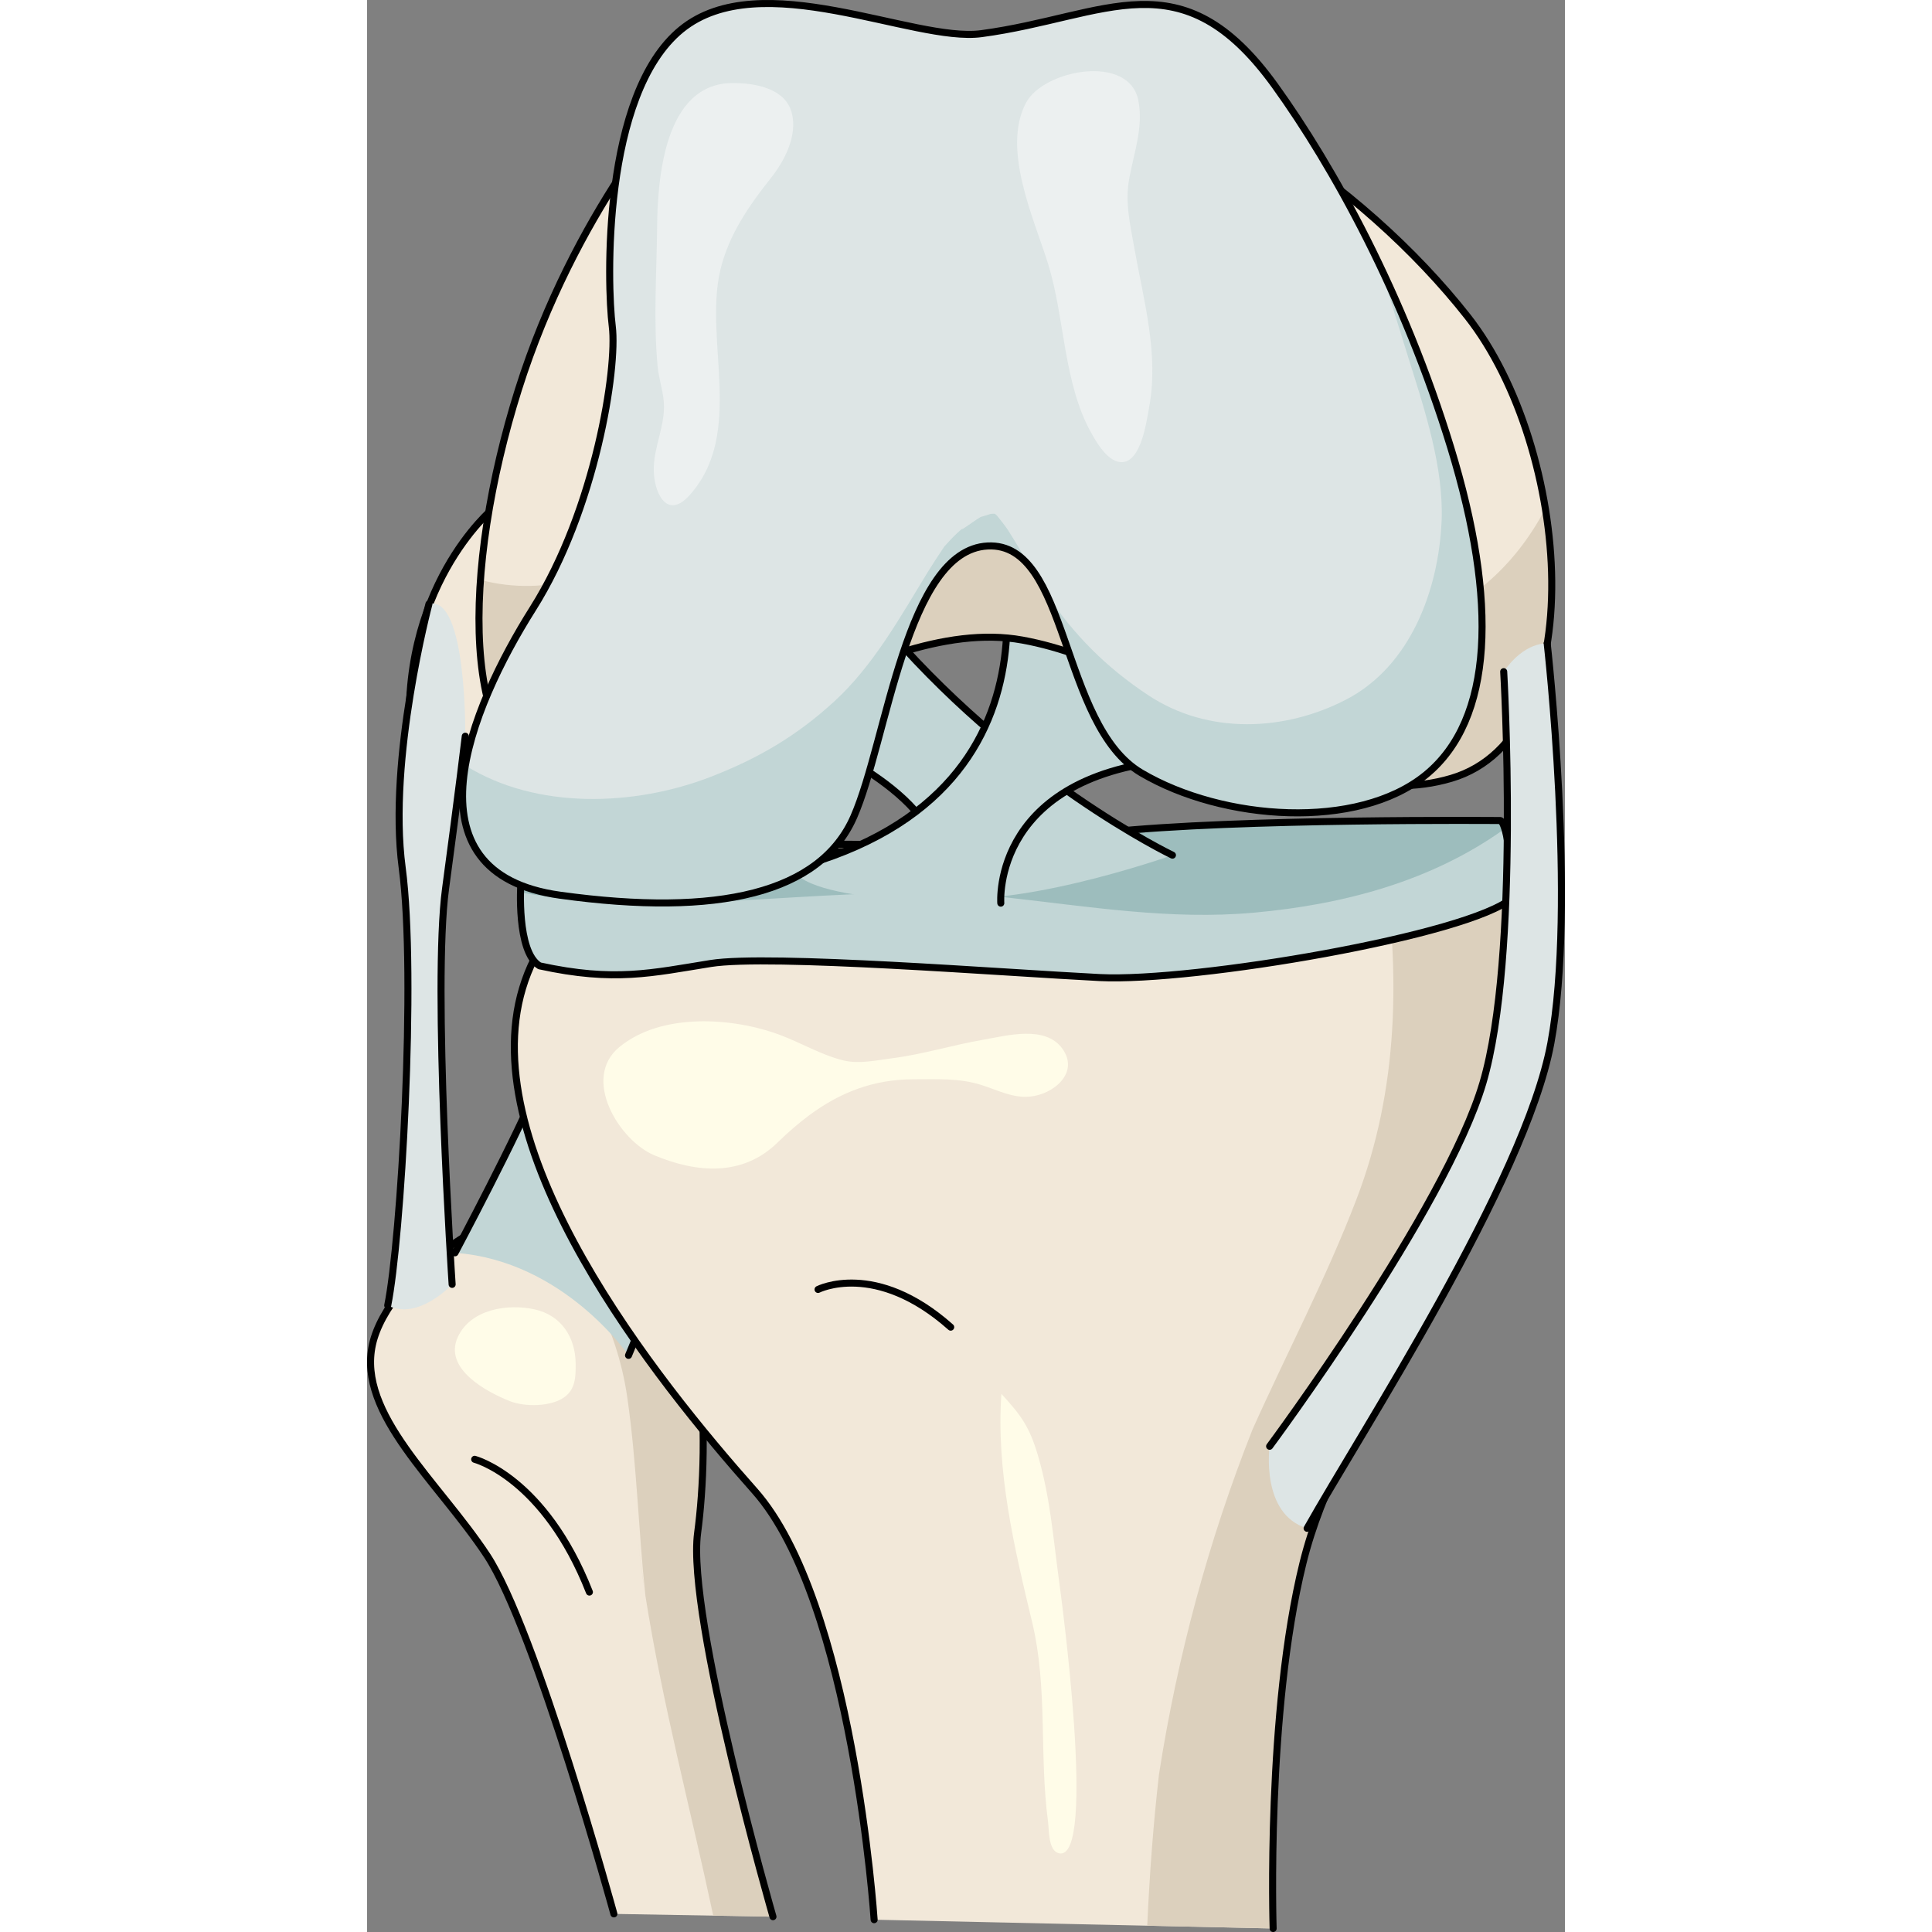 <?xml version="1.0" encoding="utf-8"?>
<!-- Created by: Science Figures, www.sciencefigures.org, Generator: Science Figures Editor -->
<!DOCTYPE svg PUBLIC "-//W3C//DTD SVG 1.1//EN" "http://www.w3.org/Graphics/SVG/1.1/DTD/svg11.dtd">
<svg version="1.1" id="Layer_1" xmlns="http://www.w3.org/2000/svg" xmlns:xlink="http://www.w3.org/1999/xlink" 
	 width="800px" height="800px" viewBox="0 0 170.378 274.788" enable-background="new 0 0 170.378 274.788"
	 xml:space="preserve">
<rect x="0" y="0" width="170.378" height="274.788" fill="#808080" stroke="none"/>
<g>
	<path fill="#F2E8D9" d="M17.873,72.371c0,0-13.667,11.333-11.667,34c12.667,15,18.333,11.667,18.333,11.667l7.667-31.667
		L17.873,72.371z"/>
	<path fill="none" stroke="#000000" stroke-linecap="round" stroke-linejoin="round" stroke-miterlimit="10" d="M17.873,72.371
		c0,0-13.667,11.333-11.667,34c12.667,15,18.333,11.667,18.333,11.667l7.667-31.667L17.873,72.371z"/>
	<path fill="#F2E8D9" d="M35.109,272.213c0,0-11.114-40.491-18.062-51.011s-18.46-20.047-16.276-29.971s19.849-23.817,34.14-18.657
		s13.695,33.543,12.107,45.452s10.718,54.583,10.718,54.583"/>
	<path fill="#DCD0BD" d="M37.021,198.799c1.352,9.43,1.569,18.718,2.566,28.129c2.413,15.338,6.419,30.356,9.653,45.533l8.495,0.148
		c0,0-12.306-42.674-10.718-54.583s2.184-40.292-12.107-45.452c-3.798-1.371-7.832-1.388-11.753-0.5
		C30.341,179.328,35.51,188.25,37.021,198.799z"/>
	<path fill="none" stroke="#000000" stroke-linecap="round" stroke-linejoin="round" stroke-miterlimit="10" d="M35.109,272.213
		c0,0-11.114-40.491-18.062-51.011s-18.46-20.047-16.276-29.971s19.849-23.817,34.14-18.657s13.695,33.543,12.107,45.452
		s10.718,54.583,10.718,54.583"/>
	<path fill="#DCD0BD" d="M39.262,224.763c0.048,0.323,0.098,0.646,0.146,0.969c-0.308-2.29-0.616-4.581-0.924-6.872
		C38.75,220.827,39.003,222.795,39.262,224.763z"/>
	<path fill="#C2D6D6" d="M12.51,178.189c0,0,8.975-16.827,12.153-24.681c11.78,4.3,20.941,18.885,20.941,18.885l-8.414,20.381
		C37.19,192.774,28.028,179.311,12.51,178.189z"/>
	<path fill="none" stroke="#000000" stroke-linecap="round" stroke-linejoin="round" stroke-miterlimit="10" d="M12.51,178.189
		c0,0,8.975-16.827,12.153-24.681c11.78,4.3,20.941,18.885,20.941,18.885l-8.414,20.381"/>
	<path fill="#F2E8D9" d="M72.123,273.038c0,0-3-45.25-17-61s-40-48.25-33-71.5s40-20.75,62.75-20s62.75-5.75,73-1.75
		s14.75,20.75,6.5,42s-26,40.25-31.25,61.5s-4.25,52-4.25,52"/>
	<path fill="#DCD0BD" d="M157.873,118.788c-2.873-1.121-8.093-1.414-14.606-1.275c0.627,1.479,1.078,2.986,1.295,4.498
		c2.359,16.469,2.207,32.774-3.837,48.566c-4.302,11.241-9.898,21.814-14.795,32.765c-6.264,15.831-10.669,32.21-13.293,49.027
		c-0.817,7.157-1.349,14.335-1.67,21.524l17.906,0.395c0,0-1-30.75,4.25-52s23-40.25,31.25-61.5S168.123,122.788,157.873,118.788z"
		/>
	<path fill="none" stroke="#000000" stroke-linecap="round" stroke-linejoin="round" stroke-miterlimit="10" d="M72.123,273.038
		c0,0-3-45.25-17-61s-40-48.25-33-71.5s40-20.75,62.75-20s62.75-5.75,73-1.75s14.75,20.75,6.5,42s-26,40.25-31.25,61.5
		s-4.25,52-4.25,52"/>
	<path fill="#9DBDBD" d="M21.873,125.705c0,0-0.666,9.667,2.667,11.667c10.666,2.333,16,0.999,24.333-0.334s41.999,1.333,55.333,2
		s52.667-6,58.667-11.333c-0.333-10.667-1.667-11-1.667-11s-37.334-0.333-56,1.667s-33.333,3-55.333,3
		S21.873,125.705,21.873,125.705z"/>
	<path fill="#C2D6D6" d="M126.116,129.811c-11.864,1.07-23.486-0.881-35.245-2.175c-23.1-2.541-46.193,3.457-69.044-0.711
		c-0.053,2.654,0.108,8.883,2.713,10.446c10.666,2.333,16,0.999,24.333-0.334s41.999,1.333,55.333,2s52.667-6,58.667-11.333
		c-0.181-5.798-0.657-8.54-1.055-9.838C151.417,125.342,138.9,128.659,126.116,129.811z"/>
	<path fill="none" stroke="#000000" stroke-linecap="round" stroke-linejoin="round" stroke-miterlimit="10" d="M21.873,125.705
		c0,0-0.666,9.667,2.667,11.667c10.666,2.333,16,0.999,24.333-0.334s41.999,1.333,55.333,2s52.667-6,58.667-11.333
		c-0.333-10.667-1.667-11-1.667-11s-37.334-0.333-56,1.667s-33.333,3-55.333,3S21.873,125.705,21.873,125.705z"/>
	<path fill="#C2D6D6" d="M65.522,106.5c0,0,22.114,10.185,13.53,20.659c11.348,3.055,35.499-5.529,35.499-5.529
		s-22.842-10.91-41.9-33.752C61.013,94.424,65.522,106.5,65.522,106.5z"/>
	<path fill="none" stroke="#000000" stroke-linecap="round" stroke-linejoin="round" stroke-miterlimit="10" d="M114.552,121.629
		c0,0-22.842-10.91-41.9-33.752c-11.639,6.547-7.129,18.622-7.129,18.622s22.114,10.185,13.53,20.659"/>
	<path fill="#C2D6D6" d="M88.392,72.441c0,0,15.276,39.717-27.787,51.065c1.746,5.383,29.533,4.947,29.533,4.947
		s-1.455-19.059,26.77-20.514C117.635,82.334,88.392,72.441,88.392,72.441z"/>
	<path fill="none" stroke="#000000" stroke-linecap="round" stroke-linejoin="round" stroke-miterlimit="10" d="M90.138,128.454
		c0,0-1.455-19.059,26.77-20.514c0.728-25.606-28.516-35.499-28.516-35.499s15.276,39.717-27.787,51.065"/>
	<path fill="#F2E8D9" d="M44.206,14.038c0,0-14.666,16-22.666,41.333s-8.668,53.667,6,56c14.666,2.333,43.666-24.334,65.666-20.334
		s40.666,25.667,61,19.667s17.001-47,2.334-65.667s-41.666-38-68.334-38.667C61.54,5.705,54.54,4.038,44.206,14.038z"/>
	<path fill="#DCD0BD" d="M145.221,89.646c-16.405,3.052-28.864-5.094-40.079-16.151c-1.063-1.048-2.117-2.115-3.229-3.113
		c-0.279-0.25-1.007-0.779-1.589-1.199c-1.354-0.657-3.136-1.382,0.091-0.39c-1.013-0.346-2.043-0.628-3.09-0.846
		c-0.123-0.022-0.231-0.043-0.339-0.063c-0.271,0.001-0.632-0.003-1.112-0.019c-1.688-0.053-3.371-0.086-5.06-0.056
		c-2.772,0.051-5.544,0.133-8.317,0.154c-3.645,0.028-7.293,0.136-10.92,0.513c-0.7,0.073-1.171,0.117-1.472,0.14
		c-0.106,0.018-0.21,0.035-0.33,0.055c-1.132,0.18-2.261,0.375-3.388,0.588c-6.399,1.248-12.677,2.928-18.922,4.794
		c-1.559,0.466-3.151,0.697-4.738,0.721c-7.009,6.954-17.098,10.258-26.592,7.701c-1.09,15.22,2.004,27.4,11.404,28.896
		c14.666,2.333,43.666-24.334,65.666-20.334s40.666,25.667,61,19.667c12.734-3.758,16.185-21.243,13.384-38.374
		C163.069,80.968,155.478,87.739,145.221,89.646z"/>
	<path fill="none" stroke="#000000" stroke-linecap="round" stroke-linejoin="round" stroke-miterlimit="10" d="M44.206,14.038
		c0,0-14.666,16-22.666,41.333s-8.668,53.667,6,56c14.666,2.333,43.666-24.334,65.666-20.334s40.666,25.667,61,19.667
		s17.001-47,2.334-65.667s-41.666-38-68.334-38.667C61.54,5.705,54.54,4.038,44.206,14.038z"/>
	<path fill="#DDE5E5" d="M87.372,4.788c-9.693,1.292-31.377-9.814-42.679-0.595s-10.558,36.285-9.814,42.233
		s-2.38,26.024-11.302,40.151S4.84,124.2,27.443,127.323s37.028-0.297,41.787-11.152s7.436-37.921,19.034-38.516
		c11.6-0.595,10.262,25.429,21.86,32.27s30.782,8.18,40.448,0.298s10.261-24.687,3.569-46.546
		c-6.691-21.86-16.735-39.998-24.983-51.453C115.775-6.366,105.218,2.409,87.372,4.788z"/>
	<path fill="#C2D6D6" d="M91.119,75.333c-0.319-0.492-1.114-1.482-1.459-1.923c-0.072-0.074-0.144-0.148-0.217-0.221
		c-0.061-0.039-0.107-0.069-0.174-0.112c-0.018-0.005-0.033-0.01-0.05-0.015c-0.089,0.005-0.176,0.011-0.276,0.016
		c-0.083,0.004-0.153,0.006-0.229,0.01c-0.167,0.058-0.353,0.12-0.579,0.19c-0.351,0.11-0.622,0.188-0.841,0.246
		c-0.061,0.035-0.114,0.067-0.181,0.105c-0.628,0.359-3.243,2.293-2.382,1.48c-0.706,0.619-1.396,1.255-2.021,1.96
		c-0.253,0.285-0.448,0.5-0.605,0.667c-0.015,0.022-0.026,0.039-0.041,0.062c-0.82,1.217-1.627,2.441-2.393,3.694
		c-3.853,6.31-7.706,13.221-13.204,18.261c-5.371,4.923-10.811,8.105-17.554,10.723c-10.826,4.202-24.803,4.738-34.924-1.599
		c-1.546,8.989,1.134,16.744,13.452,18.446c22.604,3.123,37.028-0.297,41.787-11.152s7.436-37.921,19.034-38.516
		c2.501-0.128,4.399,0.986,5.957,2.874C93.21,78.783,92.216,77.023,91.119,75.333z"/>
	<path fill="#C2D6D6" d="M154.143,63.676c-2.908-9.501-6.45-18.296-10.202-26.147c1.455,4.531,2.822,9.093,4.25,13.631
		c2.244,7.132,4.959,15.373,4.644,22.914c-0.406,9.703-4.365,20.654-13.591,25.43c-8.738,4.523-19.592,5.014-28.109-0.607
		c-6.022-3.975-10.691-8.675-14.582-14.563c3.871,8.049,5.87,21.047,13.573,25.59c11.599,6.841,30.782,8.18,40.448,0.298
		S160.834,85.536,154.143,63.676z"/>
	<path fill="none" stroke="#000000" stroke-linecap="round" stroke-linejoin="round" stroke-miterlimit="10" d="M87.372,4.788
		c-9.693,1.292-31.377-9.814-42.679-0.595s-10.558,36.285-9.814,42.233s-2.38,26.024-11.302,40.151S4.84,124.2,27.443,127.323
		s37.028-0.297,41.787-11.152s7.436-37.921,19.034-38.516c11.6-0.595,10.262,25.429,21.86,32.27s30.782,8.18,40.448,0.298
		s10.261-24.687,3.569-46.546c-6.691-21.86-16.735-39.998-24.983-51.453C115.775-6.366,105.218,2.409,87.372,4.788z"/>
	<path fill="#DDE5E5" d="M8.805,85.898c0,0-5.864,21.987-3.808,37.507S4.81,176.507,2.94,185.669c4.3,2.243,9.161-2.992,9.161-2.992
		s-2.804-42.443-0.935-56.28s2.805-21.689,2.805-21.689S14.228,84.589,8.805,85.898z"/>
	<path fill="none" stroke="#000000" stroke-linecap="round" stroke-linejoin="round" stroke-miterlimit="10" d="M12.102,182.677
		c0,0-2.804-42.443-0.935-56.28s2.805-21.689,2.805-21.689"/>
	<path fill="none" stroke="#000000" stroke-linecap="round" stroke-linejoin="round" stroke-miterlimit="10" d="M8.805,85.898
		c0,0-5.864,21.987-3.808,37.507S4.81,176.507,2.94,185.669"/>
	<path fill="#DDE5E5" d="M161.666,95.529c0,0,2.373,40.509-2.96,58.509s-30.334,51.667-30.334,51.667s-1.333,9.666,5.334,11.666
		c7.667-13.666,31.001-49.334,34.667-69s-0.52-56.853-0.52-56.853S164.666,91.196,161.666,95.529z"/>
	<path fill="none" stroke="#000000" stroke-linecap="round" stroke-linejoin="round" stroke-miterlimit="10" d="M161.666,95.529
		c0,0,2.373,40.509-2.96,58.509s-30.334,51.667-30.334,51.667"/>
	<path fill="none" stroke="#000000" stroke-linecap="round" stroke-linejoin="round" stroke-miterlimit="10" d="M133.706,217.371
		c7.667-13.666,31.001-49.334,34.667-69s-0.52-56.853-0.52-56.853"/>
	<path fill="none" stroke="#000000" stroke-linecap="round" stroke-linejoin="round" stroke-miterlimit="10" d="M15.309,207.557
		c0,0,9.901,2.565,16.317,18.883"/>
	<path fill="none" stroke="#000000" stroke-linecap="round" stroke-linejoin="round" stroke-miterlimit="10" d="M64.146,183.399
		c0,0,8.144-4.171,18.868,5.362"/>
	<path fill="#FFFCE8" d="M62.979,158.558c4.298-3.159,9.003-5.059,14.826-5.052c3.264,0.004,6.369-0.184,9.51,0.79
		c2.318,0.719,4.447,1.906,6.969,1.673c3.349-0.311,7.087-3.402,4.607-6.825c-2.443-3.374-7.917-1.838-11.221-1.269
		c-4.349,0.75-8.593,2.079-12.993,2.642c-2.248,0.287-4.692,0.852-6.912,0.311c-3.122-0.761-6.067-2.525-9.06-3.64
		c-6.713-2.5-16.857-3.188-22.829,1.745c-5.424,4.479-0.004,13.3,4.98,15.384c6.087,2.545,12.575,3.026,17.52-1.802
		C59.88,161.047,61.402,159.718,62.979,158.558z"/>
	<path fill="#FFFCE8" d="M20.322,199.287c2.14,0.841,5.835,0.806,7.746-0.572c1.55-1.117,1.622-2.84,1.604-4.75
		c-0.037-3.788-2.061-6.911-5.855-7.737c-3.792-0.825-9.039-0.059-10.896,3.914C10.797,194.682,17.061,198.005,20.322,199.287z"/>
	<path fill="#FFFCE8" d="M98.36,224.347c-0.801-5.925-1.217-11.365-2.877-17.126c-1.221-4.239-2.416-5.88-5.259-8.97
		c-0.758,10.955,1.818,21.821,4.357,32.396c2.279,9.494,0.992,18.847,2.281,28.481c0.15,1.124,0.004,4.132,1.567,4.467
		C103.862,264.762,98.69,226.783,98.36,224.347z"/>
	<path fill="#ECF0F0" d="M96.868,37.541c2.41,7.782,2.143,16.951,6.186,24.125c0.781,1.386,2.42,4.212,4.417,4.061
		c2.646-0.201,3.388-5.768,3.756-7.738c1.428-7.643-0.771-15.204-2.09-22.688c-0.604-3.433-1.363-6.493-0.727-9.937
		c0.675-3.652,2.042-7.348,1.285-11.103c-1.344-6.666-13.467-4.333-15.954,0.331C90.21,21.208,94.885,31.133,96.868,37.541z"/>
	<path fill="#ECF0F0" d="M40.781,66.484c-0.104,3.31,1.751,7.67,5.093,3.945c7.913-8.821,1.967-22.053,4.401-32.128
		c1.196-4.95,4.074-9.087,7.175-12.993c1.909-2.406,3.817-6.017,2.953-9.273c-0.934-3.519-5.325-4.261-8.53-4.22
		c-9.592,0.121-10.548,13.641-10.614,20.369c-0.064,6.559-0.549,13.413,0.072,19.944c0.184,1.928,0.906,3.792,0.903,5.733
		C42.229,60.782,40.874,63.544,40.781,66.484z"/>
</g>
</svg>